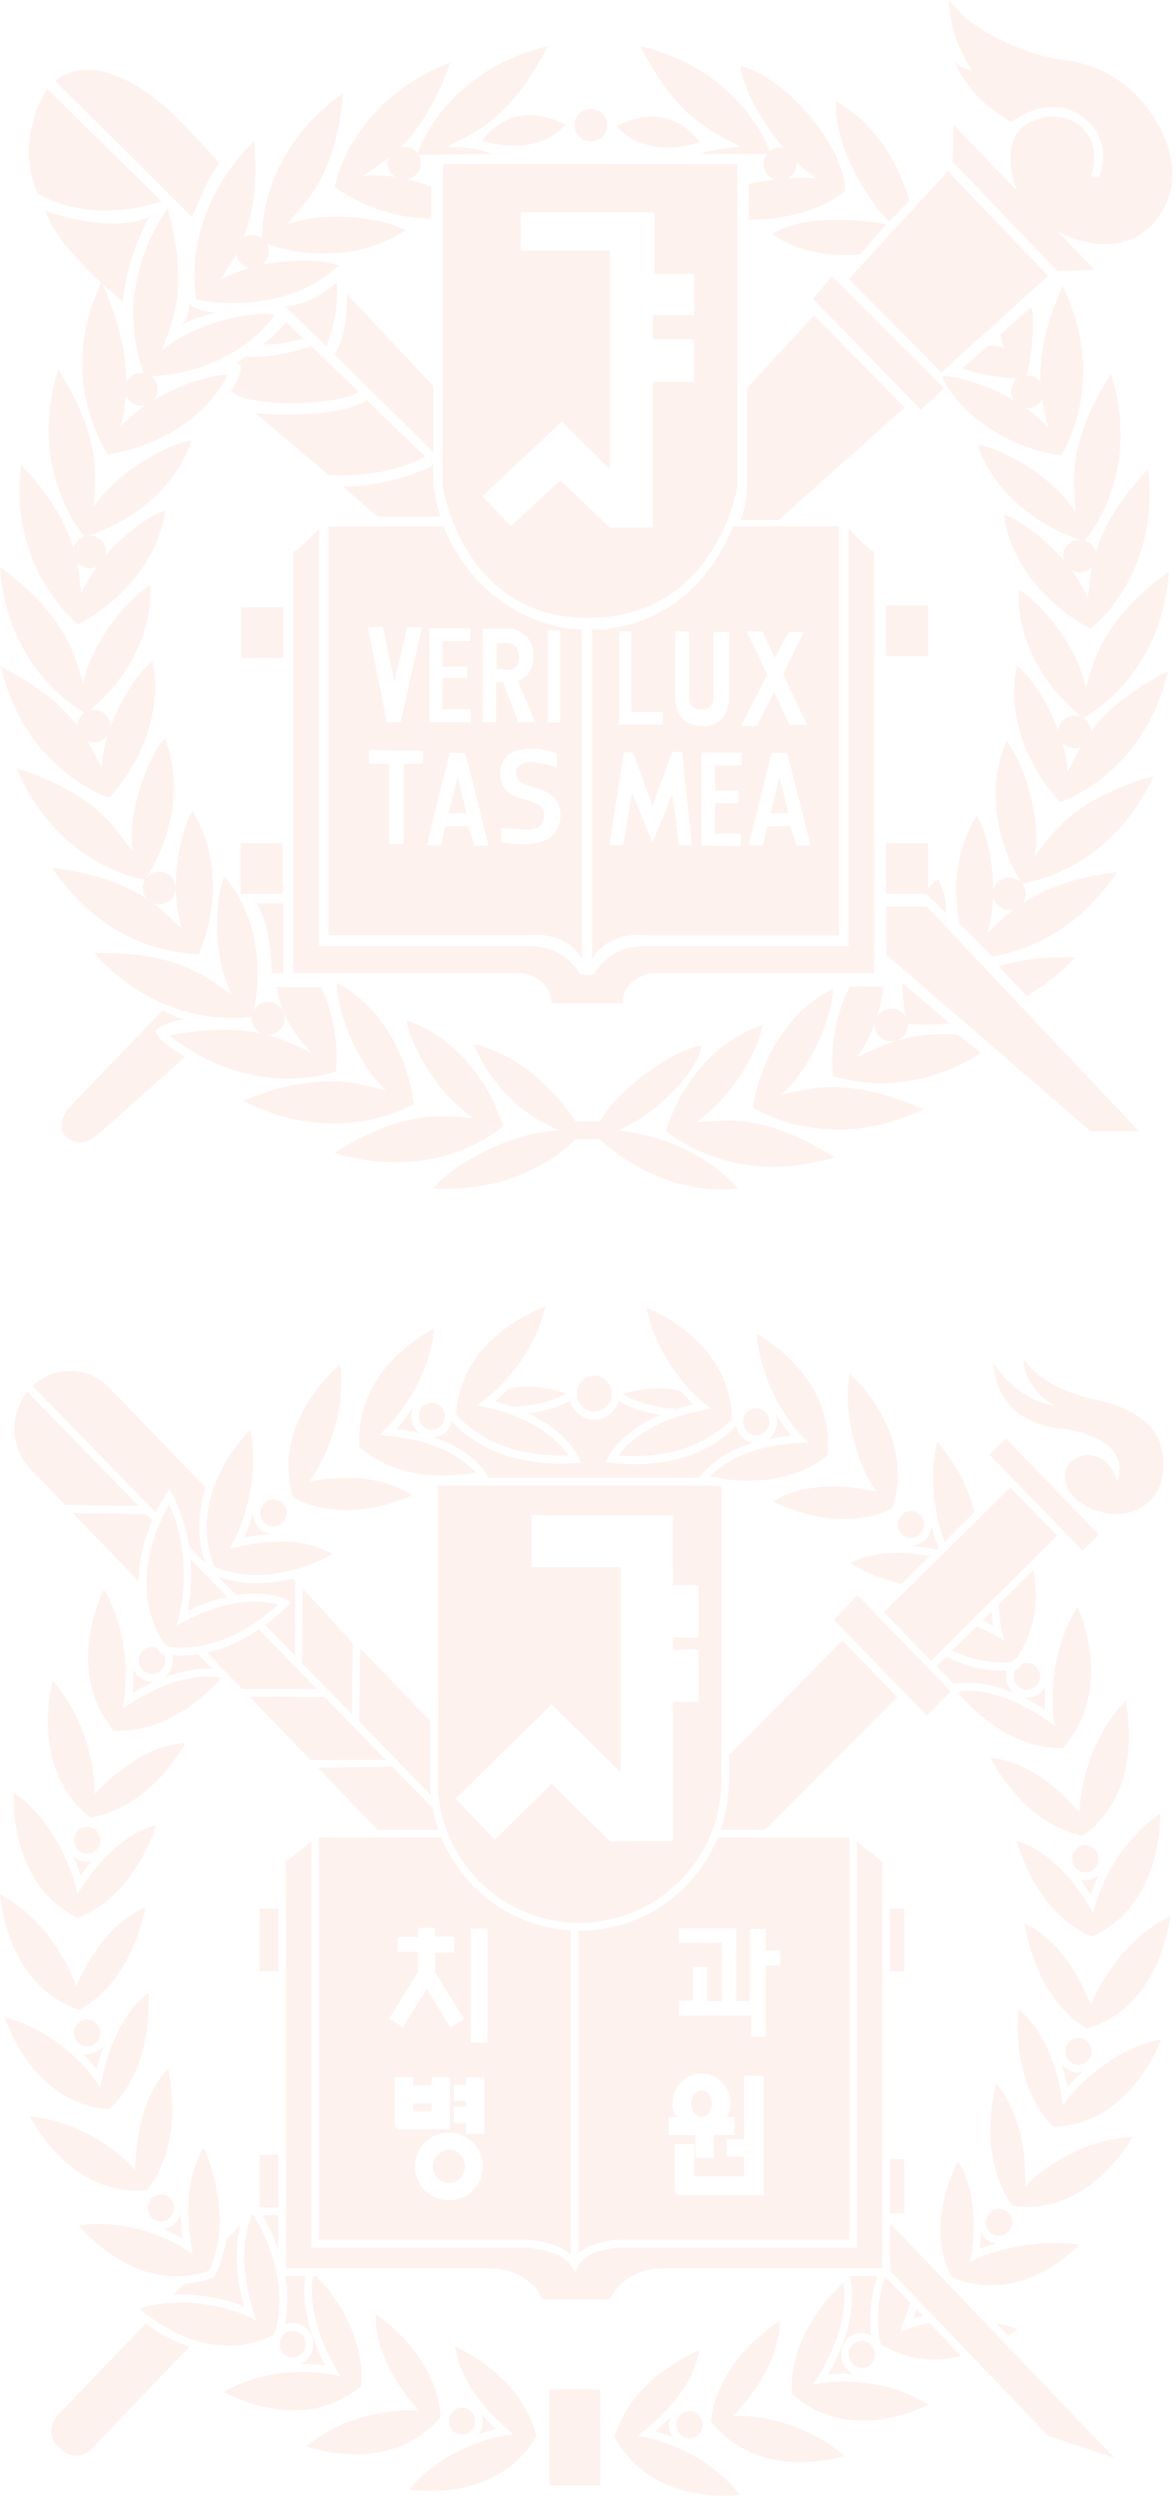 <svg width="231" height="491" viewBox="0 0 231 491" fill="none" xmlns="http://www.w3.org/2000/svg">
<g opacity="0.08">
<path fill-rule="evenodd" clip-rule="evenodd" d="M122.267 197.055C122.267 192.086 127.927 191.132 127.927 191.132H171.679C171.679 191.132 171.679 111.835 171.679 108.372C169.83 107.453 166.696 103.7 166.696 103.7V185.84C166.696 185.84 133.209 185.84 126.325 185.84C119.458 185.84 116.616 191.43 116.616 191.43H114.004C114.004 191.43 111.179 185.84 104.295 185.84C97.394 185.84 62.665 185.84 62.665 185.84V103.7C62.665 103.7 59.523 107.453 57.631 108.372C57.631 111.835 57.631 191.132 57.631 191.132H102.719C102.719 191.132 108.345 192.086 108.345 197.055H122.267Z" fill="#EB5C20"/>
<path fill-rule="evenodd" clip-rule="evenodd" d="M87.046 32.199L86.918 95.235C86.918 95.235 90.54 121.359 115.593 121.359C140.62 121.359 144.824 95.669 144.824 95.669V32.267L87.046 32.199ZM94.744 97.439L110.378 82.795L119.797 92.147V49.2H102.279V41.695H128.565V53.838H136.373V61.93H128.248V66.636H136.373V74.992H128.248V103.617H119.797L110.062 94.342L100.369 103.319L94.744 97.439Z" fill="#EB5C20"/>
<path fill-rule="evenodd" clip-rule="evenodd" d="M145.449 102.122H152.975L177.703 80.006L159.877 61.941L146.725 76.262V94.361C146.725 94.353 147.042 98.114 145.449 102.122Z" fill="#EB5C20"/>
<path fill-rule="evenodd" clip-rule="evenodd" d="M163.441 54.313L159.683 58.696L180.908 80.479L185.438 76.25L163.441 54.313Z" fill="#EB5C20"/>
<path fill-rule="evenodd" clip-rule="evenodd" d="M166.738 54.791L184.924 73.12L205.868 54.161L186.183 33.637L166.738 54.791Z" fill="#EB5C20"/>
<path fill-rule="evenodd" clip-rule="evenodd" d="M187.125 31.756L207.734 53.285L214.952 52.919L207.734 45.448C207.734 45.448 220.303 52.621 227.495 42.648C234.688 32.675 225.92 21.784 224.37 19.946C222.812 18.065 217.563 12.806 209.327 11.853C202.742 11.07 190.866 6.552 186.474 0C186.183 6.875 190.858 13.717 190.858 13.717C190.858 13.717 188.674 13.717 187.416 11.845C190.524 19.937 198.684 23.945 198.684 23.945C198.684 23.945 205.422 18.533 211.801 22.396C217.572 25.936 217.144 31.416 215.911 34.871C214.635 34.692 214.318 34.505 214.318 34.505C214.318 34.505 216.664 28.549 212.152 24.719C208.265 21.52 202.588 23.06 200.259 25.528C197.913 27.995 198.076 33.807 199.78 37.373C196.654 34.428 187.279 24.422 187.279 24.422L187.125 31.756Z" fill="#EB5C20"/>
<path fill-rule="evenodd" clip-rule="evenodd" d="M168.92 49.974L174.101 44.051C174.101 44.051 159.391 41.107 151.728 45.932C158.449 51.191 168.92 49.974 168.92 49.974Z" fill="#EB5C20"/>
<path fill-rule="evenodd" clip-rule="evenodd" d="M174.747 43.423L178.643 39.381C178.643 39.381 175.021 25.545 164.216 19.946C163.617 29.111 172.05 41.696 174.747 43.423Z" fill="#EB5C20"/>
<path fill-rule="evenodd" clip-rule="evenodd" d="M147.016 43.125C147.016 43.125 158.284 43.712 165.964 37.501C165.819 28.481 154.534 15.419 145.449 12.917C146.391 20.533 155.287 32.199 160.51 35.033C154.722 34.446 147.025 36.13 147.025 36.13V43.125H147.016Z" fill="#EB5C20"/>
<path fill-rule="evenodd" clip-rule="evenodd" d="M10.823 15.898L37.751 42.651C37.751 42.651 41.193 33.929 43.077 32.057C39.618 28.006 33.984 22.407 33.984 22.407C33.984 22.407 20.19 8.435 10.823 15.898Z" fill="#EB5C20"/>
<path fill-rule="evenodd" clip-rule="evenodd" d="M9.258 17.446L31.7 39.527C31.7 39.527 18.951 44.531 7.375 37.987C2.674 27.121 9.258 17.446 9.258 17.446Z" fill="#EB5C20"/>
<path fill-rule="evenodd" clip-rule="evenodd" d="M8.926 41.396C8.926 41.396 21.153 46.102 29.295 42.647C24.612 51.037 24.149 59.24 24.149 59.24C24.149 59.24 11.443 49.199 8.926 41.396Z" fill="#EB5C20"/>
<path fill-rule="evenodd" clip-rule="evenodd" d="M37.285 59.616C37.285 59.616 37.191 62.517 35.547 63.879C38.056 62.296 42.525 61.377 42.525 61.377C42.525 61.377 38.15 61.156 37.285 59.616Z" fill="#EB5C20"/>
<path fill-rule="evenodd" clip-rule="evenodd" d="M56.22 63.226C56.22 63.226 53.189 66.792 51.502 67.643C54.644 67.974 59.55 66.502 59.55 66.502L56.22 63.226Z" fill="#EB5C20"/>
<path fill-rule="evenodd" clip-rule="evenodd" d="M64.071 67.97C64.071 67.97 66.648 62.448 66.143 55.419C61.965 59.325 57.059 60.278 56.023 60.167C57.264 61.41 64.071 67.97 64.071 67.97Z" fill="#EB5C20"/>
<path fill-rule="evenodd" clip-rule="evenodd" d="M46.213 71.394L47.249 71.573C47.249 71.573 47.755 73.343 45.383 76.797C48.619 80.295 66.857 79.555 70.521 76.985C67.396 74.075 61.146 67.973 61.146 67.973C61.146 67.973 54.536 70.475 48.157 70.033C47.249 70.986 46.213 71.394 46.213 71.394Z" fill="#EB5C20"/>
<path fill-rule="evenodd" clip-rule="evenodd" d="M85.12 88.794V75.843L68.115 57.701C68.115 57.701 68.449 65.683 65.692 69.622C68.321 72.201 85.12 88.794 85.12 88.794Z" fill="#EB5C20"/>
<path fill-rule="evenodd" clip-rule="evenodd" d="M50.278 81.21L64.449 93.243C64.449 93.243 74.586 94.383 83.542 89.711C79.398 85.78 72.001 78.522 72.001 78.522C72.001 78.522 68.524 82.283 50.278 81.21Z" fill="#EB5C20"/>
<path fill-rule="evenodd" clip-rule="evenodd" d="M67.301 95.532L74.176 101.463H86.574C86.574 101.463 84.811 97.591 85.11 91.303C80.452 94.094 71.145 95.753 67.301 95.532Z" fill="#EB5C20"/>
<path fill-rule="evenodd" clip-rule="evenodd" d="M13.32 217.809C13.32 217.809 10.837 221.119 12.857 223.11C14.895 225.169 17.241 224.395 18.817 223.11C20.392 221.893 36.378 207.546 36.378 207.546C36.378 207.546 31.121 204.781 30.547 202.432C31.66 201.19 35.248 200.075 36.523 200.228C34.451 199.931 31.968 198.382 31.968 198.382L13.32 217.809Z" fill="#EB5C20"/>
<path fill-rule="evenodd" clip-rule="evenodd" d="M93.022 205.074C93.022 205.074 97.534 217.217 109.915 221.999C97.534 222.629 86.583 231.053 85.196 233.41C98.374 234.184 108.211 228.739 113.058 223.735C116.183 223.735 117.758 223.735 117.758 223.735C117.758 223.735 129.334 235.257 144.978 233.41C136.373 224.024 125.105 222.476 121.517 221.999C128.564 218.91 136.681 211.295 137.777 205.406C132.622 205.704 120.421 214.715 117.887 220.314C115.712 220.17 113.066 220.314 113.066 220.314C113.066 220.314 105.377 207.729 93.022 205.074Z" fill="#EB5C20"/>
<path fill-rule="evenodd" clip-rule="evenodd" d="M223.726 222.192H214.214L174.108 187.492V178.029H182.011L223.726 222.192Z" fill="#EB5C20"/>
<path fill-rule="evenodd" clip-rule="evenodd" d="M181.854 175.459L185.759 179.322C185.759 179.322 186.127 176.012 184.286 172.736C182.685 173.655 181.854 175.459 181.854 175.459Z" fill="#EB5C20"/>
<path fill-rule="evenodd" clip-rule="evenodd" d="M21.227 89.236C21.227 89.236 10.704 74.591 19.951 55.454C26.835 70.839 24.651 78.974 23.744 83.756C30.183 76.651 41.605 73.349 44.755 73.638C39.567 83.603 28.924 88.096 21.227 89.236Z" fill="#EB5C20"/>
<path fill-rule="evenodd" clip-rule="evenodd" d="M28.529 73.892C28.529 73.892 21.054 58.55 32.895 40.885C37.553 57.078 33.375 64.217 31.765 68.855C39.12 62.677 50.927 61.051 53.993 61.792C47.468 70.871 36.269 73.892 28.529 73.892Z" fill="#EB5C20"/>
<path fill-rule="evenodd" clip-rule="evenodd" d="M38.587 58.874C38.587 58.874 34.862 42.723 49.923 27.67C51.344 44.45 45.873 50.628 43.416 54.9C51.832 50.228 63.691 50.849 66.542 52.143C58.4 59.869 46.207 60.346 38.587 58.874Z" fill="#EB5C20"/>
<path fill-rule="evenodd" clip-rule="evenodd" d="M51.489 47.583C51.489 47.583 50.041 30.624 67.397 18.294C65.959 35.108 59.477 40.299 56.335 44.051C65.436 40.852 77.021 43.498 79.607 45.26C70.24 51.446 58.715 50.34 51.489 47.583Z" fill="#EB5C20"/>
<path fill-rule="evenodd" clip-rule="evenodd" d="M84.692 42.908C77.2 42.942 70.316 39.998 65.744 36.765C65.744 36.765 68.501 19.984 88.434 12.292C82.843 28.23 75.317 31.651 71.301 34.518C75.882 34.11 80.711 35.148 84.692 36.62V42.908Z" fill="#EB5C20"/>
<path fill-rule="evenodd" clip-rule="evenodd" d="M96.739 30.284C93.52 28.965 91.337 28.999 87.732 28.854C92.099 26.54 100.002 24.106 107.622 9.053C86.884 14.091 81.927 30.36 81.927 30.36L96.739 30.284Z" fill="#EB5C20"/>
<path fill-rule="evenodd" clip-rule="evenodd" d="M137.432 30.25C139.761 29.484 143.22 28.965 145.644 28.854C141.294 26.54 133.4 24.106 125.779 9.053C146.5 14.09 151.346 30.215 151.346 30.215L137.432 30.25Z" fill="#EB5C20"/>
<path fill-rule="evenodd" clip-rule="evenodd" d="M16.686 105.43C16.686 105.43 5.144 92.845 11.429 72.568C20.522 86.769 18.604 94.794 18.364 99.653C23.63 91.671 34.436 86.736 37.621 86.557C33.999 97.185 24.118 103.218 16.686 105.43Z" fill="#EB5C20"/>
<path fill-rule="evenodd" clip-rule="evenodd" d="M15.41 122.607C15.41 122.607 1.702 112.337 4.125 91.259C15.71 103.547 15.282 111.792 15.967 116.642C19.683 107.776 29.401 100.934 32.449 100.237C30.839 111.316 22.277 119.042 15.41 122.607Z" fill="#EB5C20"/>
<path fill-rule="evenodd" clip-rule="evenodd" d="M16.876 140.129C16.876 140.129 1.516 132.547 0 111.385C13.674 121.358 14.727 129.526 16.337 134.164C18.357 124.778 26.663 116.286 29.523 115.035C30.011 126.225 22.998 135.381 16.876 140.129Z" fill="#EB5C20"/>
<path fill-rule="evenodd" clip-rule="evenodd" d="M21.435 156.688C21.435 156.688 5.055 151.608 0.175 130.922C15.287 138.615 17.65 146.494 19.953 150.868C20.45 141.27 27.266 131.62 29.928 129.893C32.163 140.861 26.701 151.021 21.435 156.688Z" fill="#EB5C20"/>
<path fill-rule="evenodd" clip-rule="evenodd" d="M28.494 172.771C28.494 172.771 11.515 170.49 3.261 150.919C19.452 156.033 23.057 163.394 26.053 167.325C24.966 157.794 30.086 147.124 32.398 145.031C36.448 155.471 32.766 166.397 28.494 172.771Z" fill="#EB5C20"/>
<path fill-rule="evenodd" clip-rule="evenodd" d="M39.101 187.341C39.101 187.341 21.96 188.149 10.273 170.45C27.054 172.509 32.029 179.095 35.711 182.371C32.859 173.207 35.933 161.805 37.809 159.303C43.708 168.833 42.124 180.202 39.101 187.341Z" fill="#EB5C20"/>
<path fill-rule="evenodd" clip-rule="evenodd" d="M49.538 199.639C49.538 199.639 32.747 203.026 18.525 187.198C35.47 186.756 41.309 192.568 45.436 195.257C41.275 186.611 42.585 174.869 44.101 172.146C51.344 180.68 51.481 192.168 49.538 199.639Z" fill="#EB5C20"/>
<path fill-rule="evenodd" clip-rule="evenodd" d="M63.087 193.858C65.742 199.601 66.418 205.634 66.007 210.417C66.007 210.417 50.039 216.56 33.291 203.379C49.927 200.069 56.717 204.817 61.238 206.8C56.614 202.06 55.056 198.155 54.303 193.849H63.087V193.858Z" fill="#EB5C20"/>
<path fill-rule="evenodd" clip-rule="evenodd" d="M81.256 216.824C81.256 216.824 66.717 225.878 47.752 216.194C63.438 209.795 71.024 213.105 75.827 214.169C68.841 207.583 65.861 196.172 66.263 193.049C76.118 198.418 80.348 209.157 81.256 216.824Z" fill="#EB5C20"/>
<path fill-rule="evenodd" clip-rule="evenodd" d="M98.793 221.232C98.793 221.232 86.104 232.677 65.7 226.423C80.016 217.369 88.082 219.36 93.031 219.582C84.965 214.28 80.059 203.499 79.896 200.41C90.539 204.052 96.584 213.88 98.793 221.232Z" fill="#EB5C20"/>
<path fill-rule="evenodd" clip-rule="evenodd" d="M208.409 89.459C208.409 89.459 217.956 75.257 208.734 56.154C201.816 71.538 204.95 79.154 205.866 83.97C199.47 76.831 188.048 73.589 184.923 73.887C190.069 83.868 200.746 88.353 208.409 89.459Z" fill="#EB5C20"/>
<path fill-rule="evenodd" clip-rule="evenodd" d="M212.957 106.27C212.957 106.27 224.524 93.685 218.231 73.407C209.095 87.643 211.073 95.633 211.262 100.526C206.004 92.502 195.225 87.566 192.057 87.422C195.661 98.033 205.542 104.023 212.957 106.27Z" fill="#EB5C20"/>
<path fill-rule="evenodd" clip-rule="evenodd" d="M214.21 123.461C214.21 123.461 227.901 113.199 225.529 92.147C213.928 104.4 214.356 112.637 213.688 117.496C209.955 108.629 200.254 101.822 197.188 101.081C198.764 112.203 207.369 119.929 214.21 123.461Z" fill="#EB5C20"/>
<path fill-rule="evenodd" clip-rule="evenodd" d="M212.743 141.016C212.743 141.016 228.103 133.434 229.593 112.237C215.919 122.21 214.892 130.379 213.299 135.017C211.287 125.665 203.016 117.173 200.122 115.913C199.651 127.111 206.629 136.267 212.743 141.016Z" fill="#EB5C20"/>
<path fill-rule="evenodd" clip-rule="evenodd" d="M208.223 157.538C208.223 157.538 224.559 152.458 229.423 131.78C214.362 139.507 211.999 147.344 209.678 151.726C209.182 142.119 202.358 132.486 199.746 130.785C197.477 141.71 202.914 151.871 208.223 157.538Z" fill="#EB5C20"/>
<path fill-rule="evenodd" clip-rule="evenodd" d="M200.677 173.504C200.677 173.504 217.707 171.734 226.595 152.418C210.258 157.056 206.396 164.306 203.263 168.092C204.667 158.638 199.872 147.815 197.654 145.568C193.271 155.915 196.584 166.96 200.677 173.504Z" fill="#EB5C20"/>
<path fill-rule="evenodd" clip-rule="evenodd" d="M194.884 187.858C200.749 186.939 211.289 183.484 219.389 171.299C202.556 173.401 197.598 179.953 193.933 183.263C196.802 174.099 193.737 162.654 191.844 160.195C187.606 167.036 187.221 174.873 188.462 181.391L194.884 187.858Z" fill="#EB5C20"/>
<path fill-rule="evenodd" clip-rule="evenodd" d="M177.212 193.01C177.323 195.843 177.546 198.643 178.137 201C178.137 201 181.69 201.553 186.536 201L177.212 193.01Z" fill="#EB5C20"/>
<path fill-rule="evenodd" clip-rule="evenodd" d="M201.688 195.619C204.89 193.747 208.126 191.39 211.149 188.037C204.376 187.893 200.009 188.556 196.165 189.773L201.688 195.619Z" fill="#EB5C20"/>
<path fill-rule="evenodd" clip-rule="evenodd" d="M192.688 206.81C177.388 216.57 163.603 211.303 163.603 211.303C163.183 206.3 163.919 199.748 166.899 193.749L173.595 193.783C172.944 198.275 171.351 203.5 168.397 207.619C172.156 206.036 177.448 202.505 188.116 203.168L192.688 206.81Z" fill="#EB5C20"/>
<path fill-rule="evenodd" clip-rule="evenodd" d="M147.906 217.514C147.906 217.514 162.111 227.01 181.41 217.888C165.921 210.97 158.258 214.093 153.377 215.021C160.587 208.647 163.883 197.313 163.575 194.19C153.574 199.304 149.036 209.907 147.906 217.514Z" fill="#EB5C20"/>
<path fill-rule="evenodd" clip-rule="evenodd" d="M130.85 222.115C130.85 222.115 143.556 233.56 163.925 227.272C149.609 218.261 141.595 220.209 136.621 220.43C144.686 215.163 149.584 204.416 149.738 201.293C139.069 204.935 133.05 214.721 130.85 222.115Z" fill="#EB5C20"/>
<path fill-rule="evenodd" clip-rule="evenodd" d="M182.318 128.864V118.934H174.064V128.864H182.318Z" fill="#EB5C20"/>
<path fill-rule="evenodd" clip-rule="evenodd" d="M55.664 129.205V119.266H47.376V129.205H55.664Z" fill="#EB5C20"/>
<path fill-rule="evenodd" clip-rule="evenodd" d="M55.534 175.562V165.597H47.28V175.562H55.534Z" fill="#EB5C20"/>
<path fill-rule="evenodd" clip-rule="evenodd" d="M182.318 175.562V165.597H174.064V175.562H182.318Z" fill="#EB5C20"/>
<path fill-rule="evenodd" clip-rule="evenodd" d="M52.666 196.769C50.885 196.769 49.43 198.241 49.43 200.003C49.43 201.807 50.885 203.245 52.666 203.245C54.456 203.245 55.92 201.807 55.92 200.003C55.92 198.241 54.456 196.769 52.666 196.769Z" fill="#EB5C20"/>
<path fill-rule="evenodd" clip-rule="evenodd" d="M31.283 171.188C29.528 171.188 28.064 172.626 28.064 174.396C28.064 176.158 29.528 177.596 31.283 177.596C33.098 177.596 34.519 176.158 34.519 174.396C34.519 172.626 33.098 171.188 31.283 171.188Z" fill="#EB5C20"/>
<path fill-rule="evenodd" clip-rule="evenodd" d="M18.414 139.391C16.633 139.391 15.194 140.864 15.194 142.634C15.194 144.403 16.633 145.799 18.414 145.799C20.186 145.799 21.667 144.403 21.667 142.634C21.659 140.864 20.186 139.391 18.414 139.391Z" fill="#EB5C20"/>
<path fill-rule="evenodd" clip-rule="evenodd" d="M17.619 105.169C15.821 105.169 14.399 106.641 14.399 108.445C14.399 110.172 15.821 111.61 17.619 111.61C19.374 111.61 20.855 110.172 20.855 108.445C20.855 106.641 19.374 105.169 17.619 105.169Z" fill="#EB5C20"/>
<path fill-rule="evenodd" clip-rule="evenodd" d="M27.725 73.232C25.944 73.232 24.488 74.704 24.488 76.474C24.488 78.244 25.952 79.716 27.725 79.716C29.514 79.716 30.961 78.244 30.961 76.474C30.961 74.704 29.514 73.232 27.725 73.232Z" fill="#EB5C20"/>
<path fill-rule="evenodd" clip-rule="evenodd" d="M49.581 46.178C47.775 46.178 46.345 47.65 46.345 49.378C46.345 51.148 47.766 52.62 49.581 52.62C51.354 52.62 52.783 51.148 52.783 49.378C52.783 47.65 51.354 46.178 49.581 46.178Z" fill="#EB5C20"/>
<path fill-rule="evenodd" clip-rule="evenodd" d="M79.401 28.855C77.646 28.855 76.165 30.25 76.165 32.054C76.165 33.816 77.646 35.254 79.401 35.254C81.217 35.254 82.638 33.824 82.638 32.054C82.638 30.25 81.217 28.855 79.401 28.855Z" fill="#EB5C20"/>
<path fill-rule="evenodd" clip-rule="evenodd" d="M116.086 21.376C114.271 21.376 112.85 22.814 112.85 24.584C112.85 26.345 114.279 27.783 116.086 27.783C117.876 27.783 119.305 26.345 119.305 24.584C119.305 22.814 117.876 21.376 116.086 21.376Z" fill="#EB5C20"/>
<path fill-rule="evenodd" clip-rule="evenodd" d="M153.207 28.99C151.426 28.99 150.005 30.462 150.005 32.156C150.005 33.96 151.426 35.432 153.207 35.432C155.005 35.432 156.444 33.96 156.444 32.156C156.452 30.462 155.005 28.99 153.207 28.99Z" fill="#EB5C20"/>
<path fill-rule="evenodd" clip-rule="evenodd" d="M201.832 73.744C200.034 73.744 198.596 75.182 198.596 76.952C198.596 78.722 200.034 80.151 201.832 80.151C203.63 80.151 205.077 78.713 205.077 76.952C205.077 75.182 203.63 73.744 201.832 73.744Z" fill="#EB5C20"/>
<path fill-rule="evenodd" clip-rule="evenodd" d="M212.104 106.017C210.323 106.017 208.824 107.446 208.824 109.216C208.824 110.986 210.323 112.416 212.104 112.416C213.893 112.416 215.357 110.978 215.357 109.216C215.357 107.455 213.893 106.017 212.104 106.017Z" fill="#EB5C20"/>
<path fill-rule="evenodd" clip-rule="evenodd" d="M211.143 140.537C209.328 140.537 207.906 141.932 207.906 143.736C207.906 145.506 209.328 146.97 211.143 146.97C212.898 146.97 214.319 145.498 214.319 143.736C214.319 141.932 212.898 140.537 211.143 140.537Z" fill="#EB5C20"/>
<path fill-rule="evenodd" clip-rule="evenodd" d="M198.248 172.329C196.484 172.329 195.003 173.725 195.003 175.529C195.003 177.256 196.484 178.728 198.248 178.728C200.038 178.728 201.459 177.256 201.459 175.529C201.459 173.725 200.038 172.329 198.248 172.329Z" fill="#EB5C20"/>
<path fill-rule="evenodd" clip-rule="evenodd" d="M175.08 198.093C173.299 198.093 171.817 199.566 171.817 201.327C171.817 203.097 173.299 204.526 175.08 204.526C176.852 204.526 178.333 203.097 178.333 201.327C178.342 199.557 176.852 198.093 175.08 198.093Z" fill="#EB5C20"/>
<path fill-rule="evenodd" clip-rule="evenodd" d="M94.743 27.672C94.743 27.672 99.957 18.95 111.02 24.43C111.02 24.43 106.482 31.058 94.743 27.672Z" fill="#EB5C20"/>
<path fill-rule="evenodd" clip-rule="evenodd" d="M137.43 27.969C137.43 27.969 132.198 19.247 121.11 24.727C121.11 24.727 125.708 31.39 137.43 27.969Z" fill="#EB5C20"/>
<path fill-rule="evenodd" clip-rule="evenodd" d="M201.483 74.524C201.483 74.524 192.382 74.039 189.103 72.277L194.137 67.861C194.137 67.861 196.62 67.861 197.262 68.38C197.262 68.38 196.286 66.066 196.62 65.623L202.648 60.254C202.648 60.237 203.778 65.427 201.483 74.524Z" fill="#EB5C20"/>
<path fill-rule="evenodd" clip-rule="evenodd" d="M50.409 177.444H55.615V191.135H53.389C53.389 191.135 53.389 181.826 50.409 177.444Z" fill="#EB5C20"/>
<path fill-rule="evenodd" clip-rule="evenodd" d="M151.343 159.744H154.862L153.115 152.562L151.343 159.744Z" fill="#EB5C20"/>
<path fill-rule="evenodd" clip-rule="evenodd" d="M144.01 103.372C135.234 124.79 116.337 123.65 116.337 123.65C116.337 123.65 116.337 182.312 116.337 188.235C119.924 182.534 126.988 183.708 126.988 183.708H164.807V103.381C164.799 103.372 153.052 103.372 144.01 103.372ZM146.647 124.015H149.755L152.178 129.24L154.918 124.126H157.881L153.831 132.44L158.531 142.378H155.124L152.033 135.928L148.685 142.557H145.56L150.723 132.474L146.647 124.015ZM135.362 124.015V137.332C135.362 137.332 135.465 139.392 137.768 139.392C140.131 139.392 140.131 137.443 140.131 137.443V124.118H143.222V137.332C143.222 137.332 143.282 142.634 137.956 142.634C132.614 142.634 132.614 137.332 132.614 137.332L132.571 124.015H135.362ZM121.603 124.015H124.026V139.834H130.199V142.302H121.594V124.015H121.603ZM133.401 166.077L132.049 156.061L128.161 165.49L124.163 155.729L122.425 165.992H119.693L122.545 147.739H124.334L128.161 158.223L132.049 147.654H133.975L135.919 166.06H133.401V166.077ZM145.705 150.326H140.491V155.295H145.003V157.721H140.457V163.754H145.56V166.179L137.768 166.077V147.824H145.705V150.326ZM156.417 166.077L155.252 162.214L150.723 162.324L149.849 166H147.024L151.579 147.867H154.61L159.251 166.085H156.417V166.077Z" fill="#EB5C20"/>
<path fill-rule="evenodd" clip-rule="evenodd" d="M88.072 159.744H91.651L89.913 152.562L88.072 159.744Z" fill="#EB5C20"/>
<path fill-rule="evenodd" clip-rule="evenodd" d="M87.064 103.372C77.997 103.372 64.528 103.372 64.528 103.372V183.699H103.675C103.675 183.699 110.747 182.525 114.309 188.226C114.309 182.304 114.309 123.641 114.309 123.641C114.309 123.641 95.849 123.939 87.064 103.372ZM107.579 123.794H110.062V141.902H107.579V123.794ZM84.341 123.386H92.39V125.922H86.876V130.891H91.782V133.137H86.876V139.281H92.475V141.859H84.333V123.386H84.341ZM75.24 123.096L77.466 133.988L79.983 123.207H82.886L78.699 141.868H76.002L72.251 123.207L75.24 123.096ZM83.1 149.994H79.307V165.745H76.456V149.994H72.483V147.339L83.1 147.45V149.994ZM93.169 166.077L91.979 162.214L87.466 162.324L86.576 166H83.802L88.331 147.867H91.405L95.977 166.085H93.169V166.077ZM97.476 141.825H94.761V123.462H100.601C100.601 123.462 104.839 124.381 104.839 128.721C104.839 132.95 101.714 133.725 101.714 133.725L105.13 141.817H101.765L98.803 133.946H97.476V141.825ZM107.211 165.013C103.974 166.562 98.443 165.413 98.443 165.413V162.622C98.443 162.622 101.14 162.877 103.675 162.945C106.175 163.022 106.894 161.294 106.894 160.231C106.894 159.235 107.1 157.942 102.416 156.844C96.585 155.406 97.715 149.118 100.507 147.79C104.617 145.952 109.403 148.012 109.403 148.012C109.403 148.012 109.403 149.671 109.403 150.922C108.161 150.071 106.055 150.071 105.336 149.781C104.599 149.458 101.354 149.671 101.354 151.73C101.354 153.789 103.264 154.198 106.38 155.151C112.014 157.244 110.422 163.464 107.211 165.013Z" fill="#EB5C20"/>
<path fill-rule="evenodd" clip-rule="evenodd" d="M101.968 129.052C101.968 126.363 99.784 126.295 99.784 126.295H97.584V131.443L100.17 131.52C100.178 131.52 101.968 131.664 101.968 129.052Z" fill="#EB5C20"/>
<path d="M186.732 332.177C186.648 332.079 168.43 313.299 168.43 313.299L163.791 318.12L182.079 336.985L186.732 332.177Z" fill="#EB5C20"/>
<path d="M207.654 301.587L201.806 295.585L198.461 292.155L173.636 316.642L182.885 326.187L207.654 301.587Z" fill="#EB5C20"/>
<path d="M180.673 301.378C181.179 300.9 181.46 300.225 181.503 299.522C181.559 298.06 180.448 296.823 179.028 296.767C178.34 296.753 177.679 296.992 177.187 297.484C176.681 297.962 176.386 298.623 176.358 299.311C176.329 300.028 176.583 300.717 177.046 301.237C177.51 301.757 178.157 302.052 178.846 302.081C179.52 302.095 180.167 301.856 180.673 301.378Z" fill="#EB5C20"/>
<path d="M182.644 305.638C174.055 303.952 168.994 305.934 167.026 307.03C170.723 309.209 174.111 310.446 177.105 311.107L182.644 305.638Z" fill="#EB5C20"/>
<path d="M158.746 283.313L157.031 283.398C146.221 283.974 141.188 288.121 139.487 289.963C139.909 290.061 143.184 290.595 143.184 290.595C155.063 291.973 161.402 286.8 162.541 285.773C163.876 271.983 152.378 264.111 148.653 261.918C149.51 273.839 157.438 282.006 157.537 282.09L158.746 283.313Z" fill="#EB5C20"/>
<path d="M143.185 349.676C143.185 353.021 142.623 356.297 141.568 359.375H150.298L176.247 333.327L165.437 322.194L143.396 344.573L143.199 344.362V349.676H143.185Z" fill="#EB5C20"/>
<path d="M155.432 281.994C154.616 281.038 153.464 279.52 152.255 277.524C152.508 278.1 152.634 278.733 152.62 279.408C152.578 280.518 152.114 281.558 151.313 282.332C151.186 282.444 151.046 282.542 150.905 282.655C152.283 282.36 153.787 282.149 155.432 281.994Z" fill="#EB5C20"/>
<path d="M215.778 296.783C222.498 299.032 226.335 294.323 226.518 294.07C229.526 290.289 228.247 284.891 228.219 284.792C226.757 276.85 215.624 274.994 215.455 274.966C206.487 273.012 202.635 269.372 200.99 266.701C201.314 273.125 206.88 275.922 207.147 276.021C201.356 275.29 196.998 270.693 195.143 267.699C195.396 271.115 196.478 273.912 198.404 276.049C202.382 280.477 208.68 280.603 208.736 280.603H208.792H208.834C220.895 282.473 219.939 288.602 219.897 288.897L219.518 290.977L218.745 289.108C217.311 286.592 215.807 286.015 214.092 285.79C211.983 285.537 210.282 287.098 210.029 287.351C207.864 290.724 210.676 293.859 211.069 294.267C212.77 295.504 213.965 296.417 215.778 296.783Z" fill="#EB5C20"/>
<path d="M193.019 318.262C193.693 318.586 194.368 318.909 195.071 319.289C194.972 318.572 194.846 317.63 194.776 316.533L193.019 318.262Z" fill="#EB5C20"/>
<path d="M166.875 269.721C165.118 281.529 171.092 291.313 171.148 291.426L172.076 292.916L170.403 292.62C159.748 290.667 153.942 293.548 151.876 294.94C165.104 301.252 173.791 297.02 175.253 296.205C179.512 283.048 170.038 272.701 166.875 269.721Z" fill="#EB5C20"/>
<path d="M209.256 301.056L209.804 301.605L209.79 301.619L212.658 304.585L215.863 301.408L197.56 282.529L194.355 285.72L202.846 294.478L209.256 301.056Z" fill="#EB5C20"/>
<path d="M191.379 297.004C189.903 290.384 185.897 285.267 184.098 283.229C182.144 291.494 184.168 299.057 185.532 302.796L191.379 297.004Z" fill="#EB5C20"/>
<path d="M183.944 304.358L184.338 303.978C183.93 302.91 183.41 301.448 182.96 299.691C182.904 300.773 182.44 301.771 181.667 302.516C180.978 303.177 180.106 303.542 179.179 303.613C180.641 303.739 182.229 303.978 183.944 304.358Z" fill="#EB5C20"/>
<path d="M47.927 302.007C49.895 301.614 51.68 301.403 53.325 301.304C52.397 301.22 51.539 300.812 50.865 300.11C50.134 299.336 49.712 298.338 49.684 297.256C49.079 299.294 48.405 300.925 47.927 302.007Z" fill="#EB5C20"/>
<path d="M148.459 281.894C149.147 281.923 149.808 281.684 150.3 281.192C150.806 280.7 151.087 280.039 151.115 279.35C151.172 277.874 150.061 276.651 148.641 276.595C147.236 276.539 146.027 277.691 145.985 279.153C145.957 279.856 146.195 280.545 146.673 281.051C147.137 281.571 147.77 281.88 148.459 281.894Z" fill="#EB5C20"/>
<path d="M81.184 276.318C79.905 278.243 78.696 279.733 77.853 280.661C79.469 280.872 80.973 281.153 82.337 281.491C82.21 281.378 82.07 281.28 81.943 281.153C81.184 280.352 80.762 279.298 80.762 278.173C80.762 277.498 80.917 276.88 81.184 276.318Z" fill="#EB5C20"/>
<path d="M84.483 349.68V337.985C83.879 337.366 78.34 331.617 70.763 323.759L70.567 337.971H70.412L84.638 352.562C84.54 351.606 84.483 350.65 84.483 349.68Z" fill="#EB5C20"/>
<path d="M84.823 280.813C86.242 280.813 87.381 279.618 87.381 278.156C87.381 277.453 87.114 276.778 86.636 276.286C86.144 275.78 85.497 275.513 84.823 275.513C84.134 275.513 83.487 275.78 82.995 276.286C82.517 276.778 82.25 277.453 82.25 278.156C82.25 278.873 82.517 279.534 82.995 280.04C83.487 280.546 84.134 280.813 84.823 280.813Z" fill="#EB5C20"/>
<path d="M69.292 322.804C69.292 322.804 63.107 315.818 59.452 312.022L59.353 326.698L69.095 336.636L69.292 322.804Z" fill="#EB5C20"/>
<path d="M196.196 315.099C196.322 318.332 196.814 320.455 196.828 320.497L197.236 322.212L195.732 321.354C194.368 320.567 193.089 319.934 191.852 319.4L187.03 324.18C192.611 326.794 196.997 326.64 198.684 326.443C198.993 326.091 199.344 325.824 199.738 325.599C203.688 319.78 203.941 313.496 202.985 308.337L196.196 315.099Z" fill="#EB5C20"/>
<path d="M53.742 299.803C55.162 299.803 56.315 298.608 56.315 297.146C56.315 296.429 56.048 295.754 55.556 295.262C55.064 294.756 54.417 294.489 53.742 294.489C53.054 294.489 52.407 294.756 51.929 295.262C51.437 295.754 51.17 296.429 51.17 297.146C51.17 297.835 51.437 298.523 51.929 299.029C52.407 299.535 53.054 299.803 53.742 299.803Z" fill="#EB5C20"/>
<path d="M93.465 289.248C91.807 287.336 86.943 282.993 76.175 281.995L74.46 281.84L75.739 280.645C75.824 280.575 84.047 272.717 85.34 260.839C81.531 262.877 69.765 270.313 70.594 284.16C71.789 285.34 79.113 291.75 93.465 289.248Z" fill="#EB5C20"/>
<path d="M65.338 305.216C63.188 303.923 57.284 301.336 46.713 303.81L45.054 304.204L45.911 302.686C45.968 302.588 51.45 292.495 49.145 280.785C46.122 283.92 37.14 294.744 42.046 307.648C43.55 308.393 52.434 312.16 65.338 305.216Z" fill="#EB5C20"/>
<path d="M116.743 277.27C118.5 277.27 119.934 275.907 120.159 274.15C120.145 274.15 120.131 274.15 120.131 274.15L120.103 272.941C119.962 272.294 119.653 271.69 119.175 271.226C118.529 270.551 117.671 270.172 116.743 270.172C115.815 270.172 114.958 270.551 114.311 271.226C113.833 271.704 113.538 272.294 113.398 272.941C113.398 272.941 113.37 274.192 113.355 274.22C113.454 274.979 113.777 275.71 114.325 276.258C114.958 276.905 115.815 277.27 116.743 277.27Z" fill="#EB5C20"/>
<path d="M138.334 275.639L139.697 276.693L138.01 277.002C127.397 279.013 122.941 283.778 121.451 285.858C136 286.983 142.72 279.87 143.774 278.619C143.352 264.773 130.968 258.503 126.99 256.83C129.337 268.54 138.249 275.569 138.334 275.639Z" fill="#EB5C20"/>
<path d="M95.461 289.372L95.939 290.244H137.365L137.491 290.047C137.632 289.822 140.275 285.703 147.936 283.384C147.036 283.243 146.207 282.808 145.574 282.105C145.04 281.514 144.717 280.797 144.562 280.052C142.594 282.245 135.214 288.937 120.075 287.32L119.02 287.222L119.47 286.223C119.583 285.97 121.832 281.303 129.662 277.93C125.627 277.297 122.956 276.004 121.48 275.104C121.255 275.948 120.848 276.707 120.243 277.339C119.301 278.309 118.064 278.843 116.743 278.843C115.436 278.843 114.185 278.309 113.257 277.339C112.638 276.693 112.231 275.92 112.006 275.076C110.516 275.92 107.775 277.1 103.726 277.578C111.444 281.247 113.51 286.013 113.622 286.266L114.03 287.264L112.976 287.348C97.794 288.36 90.667 281.388 88.769 279.125C88.601 279.884 88.235 280.587 87.701 281.149C87.04 281.824 86.183 282.231 85.283 282.33C92.832 284.93 95.334 289.147 95.461 289.372Z" fill="#EB5C20"/>
<path d="M111.644 285.831C110.224 283.695 105.951 278.775 95.408 276.357L93.735 275.977L95.141 274.965C95.24 274.895 104.391 268.218 107.146 256.621C103.111 258.111 90.53 263.916 89.603 277.734C90.615 279.028 97.053 286.394 111.644 285.831Z" fill="#EB5C20"/>
<path d="M97.252 275.246C98.517 275.57 99.698 275.935 100.78 276.329V276.244C106.094 276.118 109.566 274.656 111.253 273.714C104.73 271.395 100.316 272.646 99.838 272.772C98.826 273.84 97.927 274.67 97.252 275.246Z" fill="#EB5C20"/>
<path d="M132.674 276.781C133.77 276.444 134.965 276.135 136.23 275.839C135.584 275.249 134.712 274.378 133.728 273.295C133.264 273.126 128.893 271.721 122.3 273.787C123.944 274.771 127.36 276.374 132.674 276.697V276.781Z" fill="#EB5C20"/>
<path d="M73.772 454.417C73.645 456.989 74.151 463.596 81.124 472.143L82.234 473.492L80.533 473.408C80.421 473.408 69.189 472.986 60.192 480.493C64.255 481.814 77.708 485.118 86.578 474.673C86.507 472.958 85.692 463.076 73.772 454.417Z" fill="#EB5C20"/>
<path d="M92.371 477.583C92.906 477.133 93.243 476.486 93.299 475.783C93.369 475.095 93.159 474.392 92.723 473.844C91.823 472.719 90.192 472.536 89.11 473.478C88.576 473.928 88.239 474.56 88.182 475.263C88.112 475.966 88.323 476.683 88.745 477.217C89.18 477.751 89.799 478.103 90.488 478.173C91.177 478.229 91.837 478.033 92.371 477.583Z" fill="#EB5C20"/>
<path d="M21.457 414.259C22.694 413.204 29.793 406.499 29.175 391.444C27.108 392.92 22.357 397.376 20.08 408.256L19.714 409.985L18.73 408.523C18.66 408.425 12.137 399.021 0.892 396.223C2.382 400.398 8.061 413.387 21.457 414.259Z" fill="#EB5C20"/>
<path d="M117.916 469.262H107.936V488.168H117.916V469.262Z" fill="#EB5C20"/>
<path d="M18.732 401.341C19.266 400.905 19.604 400.258 19.66 399.556C19.73 398.867 19.533 398.164 19.084 397.616C18.662 397.053 18.043 396.73 17.369 396.66C16.68 396.589 16.005 396.786 15.485 397.236C14.951 397.686 14.627 398.333 14.557 399.035C14.501 399.738 14.698 400.427 15.133 400.975C16.019 402.1 17.636 402.254 18.732 401.341Z" fill="#EB5C20"/>
<path d="M97.452 477.095C96.384 476.111 95.456 475.155 94.612 474.227C94.781 474.776 94.851 475.352 94.795 475.928C94.725 476.73 94.416 477.461 93.966 478.079C95.371 477.601 96.566 477.306 97.452 477.095Z" fill="#EB5C20"/>
<path d="M89.388 460.829C89.683 463.402 91.285 469.826 99.579 476.995L100.886 478.12L99.2 478.345C99.087 478.359 87.968 479.933 80.335 488.944C84.552 489.52 98.37 490.377 105.357 478.513C105.019 476.826 102.559 467.239 89.388 460.829Z" fill="#EB5C20"/>
<path d="M125.227 478.43L126.577 477.361C135.138 470.515 136.965 464.147 137.359 461.603C123.962 467.507 121.137 476.996 120.743 478.654C127.294 490.8 141.126 490.448 145.357 490.027C138.076 480.749 127.013 478.739 126.9 478.725L125.227 478.43Z" fill="#EB5C20"/>
<path d="M18.024 365.494C17.589 365.592 17.153 365.649 16.703 365.592C15.803 365.508 15.002 365.115 14.355 364.482C15.044 366.056 15.522 367.406 15.832 368.362C16.562 367.321 17.293 366.38 18.024 365.494Z" fill="#EB5C20"/>
<path d="M16.857 364.072C17.532 364.143 18.207 363.946 18.741 363.482C19.275 363.032 19.613 362.4 19.669 361.683C19.739 360.98 19.542 360.291 19.092 359.757C18.671 359.209 18.052 358.857 17.378 358.787C16.689 358.717 16.014 358.913 15.494 359.377C14.96 359.827 14.636 360.46 14.566 361.163C14.51 361.865 14.707 362.568 15.142 363.116C15.55 363.665 16.154 364.002 16.857 364.072Z" fill="#EB5C20"/>
<path d="M36.425 342.382C33.937 342.41 27.583 343.366 19.795 351.14L18.558 352.363L18.53 350.606C18.53 350.479 18.193 338.896 10.335 330.111C9.323 334.398 7.031 348.469 17.701 356.917C19.359 356.749 28.862 355.231 36.425 342.382Z" fill="#EB5C20"/>
<path d="M200.754 326.82C200.572 327.059 200.417 327.312 200.22 327.551L200.065 327.762L199.812 327.818C199.77 327.818 199.658 327.847 199.503 327.875C199.236 328.339 199.096 328.873 199.124 329.421C199.18 330.124 199.475 330.77 199.995 331.248C201.064 332.218 202.68 332.12 203.636 331.009C204.578 329.927 204.465 328.226 203.397 327.27C202.891 326.806 202.23 326.567 201.541 326.61C201.26 326.638 201.007 326.708 200.754 326.82Z" fill="#EB5C20"/>
<path d="M28.55 374.602C26.231 375.488 20.538 378.58 15.688 388.575L14.929 390.149L14.324 388.505C14.282 388.406 10.234 377.582 0 371.987C0.422 376.373 2.797 390.444 15.561 394.746C17.079 394.001 25.556 389.334 28.55 374.602Z" fill="#EB5C20"/>
<path d="M16.235 403.365C17.444 404.545 18.358 405.6 18.977 406.387C19.398 404.686 19.876 403.126 20.368 401.734C20.171 402.029 19.946 402.31 19.665 402.549C18.808 403.252 17.768 403.576 16.685 403.477C16.545 403.435 16.404 403.407 16.235 403.365Z" fill="#EB5C20"/>
<path d="M30.687 358.464C28.255 359.026 22.211 361.332 16.138 370.567L15.182 372.029L14.788 370.314C14.76 370.202 12.132 358.914 2.699 351.998C2.559 356.398 3.107 370.68 15.238 376.682C16.841 376.148 25.823 372.648 30.687 358.464Z" fill="#EB5C20"/>
<path d="M199.12 332.499C199.078 332.471 199.035 332.443 199.007 332.415C198.192 331.67 197.7 330.643 197.644 329.533C197.616 329.041 197.686 328.563 197.813 328.085C195.423 328.226 191.093 327.987 185.864 325.372L183.952 327.27L187.326 330.742C189.097 330.376 193.244 330.039 199.12 332.499Z" fill="#EB5C20"/>
<path d="M141.696 349.676V291.957C141.345 291.901 140.993 291.845 140.628 291.775H85.974V349.676C85.974 357.014 88.771 363.916 93.846 369.173C99.145 374.641 106.244 377.65 113.821 377.65C129.199 377.636 141.696 365.097 141.696 349.676ZM97.149 361.343L89.502 353.246L108.353 334.747L121.904 348.059V307.8H104.417V297.538H132.151L132.179 311.356H137.198V321.632H132.179V324.008H137.198V334.283H132.179V361.568L119.823 361.653L108.353 350.379L97.149 361.343Z" fill="#EB5C20"/>
<path d="M128.717 477.542C129.588 477.781 130.769 478.133 132.161 478.667C131.725 478.034 131.458 477.289 131.416 476.488C131.388 475.897 131.458 475.321 131.655 474.787C130.783 475.687 129.813 476.614 128.717 477.542Z" fill="#EB5C20"/>
<path d="M188.659 332.12L188.687 332.163L188.279 332.584C197.698 343.563 207.116 343.408 208.746 343.296C217.912 333.147 213.371 319.638 211.684 315.589C205.359 325.612 206.905 337.097 206.905 337.209L207.158 338.952L205.752 337.954C197.585 332.205 191.498 331.839 188.659 332.12Z" fill="#EB5C20"/>
<path d="M139.829 413.16C139.829 411.712 138.915 410.56 137.805 410.56C136.694 410.56 135.78 411.712 135.78 413.16C135.78 414.608 136.694 415.761 137.805 415.761C138.915 415.761 139.829 414.594 139.829 413.16Z" fill="#EB5C20"/>
<path d="M201.105 333.415C202.427 334.076 203.818 334.877 205.294 335.847C205.224 334.722 205.182 333.092 205.323 331.138C205.168 331.461 204.999 331.77 204.746 332.052C203.804 333.148 202.427 333.598 201.105 333.415Z" fill="#EB5C20"/>
<path d="M134.883 370.259C129.302 376.008 121.824 379.185 113.84 379.185C113.769 379.185 113.699 379.185 113.601 379.185V442.597C116.763 439.771 122.443 439.855 122.71 439.87H166.807V360.911H140.998C139.592 364.355 137.526 367.517 134.883 370.259ZM131.327 415.776H132.957C132.437 415.143 132.114 414.286 132.114 413.161C132.114 409.9 134.658 407.243 137.793 407.243C140.928 407.243 143.472 409.886 143.472 413.161C143.472 414.286 143.163 415.143 142.643 415.776H144.259V419.318H140.211V423.844H136.556V419.318H131.313V415.776H131.327ZM150.009 431.168H133.674V431.14C133.056 431.14 132.536 430.62 132.536 429.973V429.959V421.131H136.373V427.443H146.157V423.577H142.755V420.105H146.157V407.679H149.995V427.443H150.009V431.168ZM147.281 392.975V378.847H150.374V383.093H153.27V386.045H150.374V400.046H147.549V395.885H133.407V392.919H136.12V386.298H138.946V393.059H141.771V381.56H133.351V378.721H144.653V392.989H147.281V392.975Z" fill="#EB5C20"/>
<path d="M144.043 474.536L145.195 473.229C152.491 464.963 153.222 458.356 153.18 455.798C140.964 463.979 139.783 473.847 139.671 475.548C148.133 486.316 161.713 483.533 165.817 482.38C157.074 474.508 145.842 474.508 145.744 474.508L144.043 474.536Z" fill="#EB5C20"/>
<path d="M135.31 473.577C134.621 473.619 133.988 473.942 133.524 474.462C133.074 474.996 132.85 475.685 132.892 476.388C132.934 477.105 133.243 477.738 133.749 478.216C134.255 478.679 134.916 478.918 135.605 478.876C136.294 478.834 136.926 478.525 137.376 477.977C138.318 476.88 138.219 475.193 137.151 474.237C136.659 473.759 135.998 473.535 135.31 473.577Z" fill="#EB5C20"/>
<path d="M177.619 374.868H174.808V387.168H177.619V374.868Z" fill="#EB5C20"/>
<path d="M80.936 293.719C78.912 292.243 73.219 289.136 62.507 290.682L60.821 290.921L61.805 289.459C61.875 289.375 68.186 279.816 66.851 267.938C63.576 270.805 53.722 280.772 57.531 294.056C58.965 294.927 67.484 299.496 80.936 293.719Z" fill="#EB5C20"/>
<path d="M177.619 424.067H174.808V434.722L177.619 434.68V424.067Z" fill="#EB5C20"/>
<path d="M193.54 439.617C193.188 439.293 192.907 438.914 192.696 438.492C192.64 439.504 192.556 440.587 192.415 441.711C193.174 441.402 194.271 441.008 195.648 440.615C194.875 440.502 194.144 440.151 193.54 439.617Z" fill="#EB5C20"/>
<path d="M11.353 474.352C9.75 476.01 9.609 478.738 11.226 480.382L12.069 481.071C13.7 482.73 16.315 482.702 17.917 481.043L37.19 460.913C33.647 459.69 30.681 457.863 28.615 456.345C25.719 459.353 11.353 474.352 11.353 474.352Z" fill="#EB5C20"/>
<path d="M169.115 459.763C168.426 459.819 167.808 460.128 167.358 460.663C166.416 461.759 166.515 463.446 167.583 464.416C168.651 465.372 170.282 465.273 171.21 464.191C172.152 463.095 172.053 461.408 170.985 460.452C170.479 459.974 169.804 459.721 169.115 459.763Z" fill="#EB5C20"/>
<path d="M173.314 365.661L168.31 361.711V441.429C168.31 441.429 122.723 441.429 122.709 441.429C122.638 441.415 115.483 441.288 113.529 445.083L112.911 446.278L112.236 445.126C110.184 441.653 103.071 441.429 103.029 441.429H61.166V361.711L56.162 365.661V445.505C56.963 445.505 96.534 445.505 96.52 445.505C96.815 445.505 103.577 445.505 106.557 451.536H119.841C122.807 445.505 129.569 445.505 129.85 445.505H173.328V365.661H173.314Z" fill="#EB5C20"/>
<path d="M162.673 466.352C163.811 466.24 165.541 466.142 167.635 466.24C167.27 466.071 166.904 465.86 166.595 465.565C164.908 464.047 164.753 461.376 166.229 459.633C166.946 458.804 167.944 458.298 169.027 458.227C169.786 458.171 170.517 458.354 171.163 458.705C170.812 456.245 170.699 452.155 172.316 447.038C171.051 447.038 169.181 447.038 166.904 447.038C167.396 448.809 168.731 455.782 162.673 466.352Z" fill="#EB5C20"/>
<path d="M176.801 457.95C176.801 457.95 178.418 453.62 178.783 452.299L173.849 447.125C171.53 454.224 172.71 459.327 173.048 460.466C178.572 463.825 184.139 463.896 188.82 462.757L182.536 456.206C180.006 456.698 176.801 457.95 176.801 457.95Z" fill="#EB5C20"/>
<path d="M179.389 455.378C179.91 455.223 180.543 455.054 181.289 454.885L179.994 453.534C179.811 454.153 179.6 454.773 179.389 455.378Z" fill="#EB5C20"/>
<path d="M199.852 457.51C198.447 456.962 197.027 456.526 195.649 456.231L198.053 458.733C198.784 458.283 199.403 457.847 199.852 457.51Z" fill="#EB5C20"/>
<path d="M61.5 447.038C61.008 449.906 60.854 456.231 65.957 465.228L66.828 466.732L65.155 466.367C65.043 466.353 54.064 463.963 43.957 469.782C47.738 471.793 60.46 477.401 70.905 468.658C71.129 466.985 71.903 457.44 62.161 447.038H61.5Z" fill="#EB5C20"/>
<path d="M40.99 446.025C41.791 444.507 45.966 435.566 40.006 421.846C38.614 423.983 35.775 429.929 37.56 440.964L37.841 442.693L36.407 441.723C36.309 441.667 26.877 435.397 15.448 437.098C18.302 440.416 28.226 450.312 40.99 446.025Z" fill="#EB5C20"/>
<path d="M49.515 435.077V434.965C48.418 437.453 46.619 443.708 49.754 454.04L50.274 455.713L48.728 454.954C48.629 454.912 38.438 450.062 27.347 453.379C30.622 456.233 41.783 464.625 53.83 458.538C54.421 456.95 57.331 447.644 49.824 435.077H49.515Z" fill="#EB5C20"/>
<path d="M161.362 468.065L159.69 468.374L160.617 466.884C166.451 457.466 166.085 450.831 165.622 448.314C154.924 458.52 155.374 468.444 155.543 470.145C165.65 479.268 178.568 474.166 182.42 472.31C172.552 466.097 161.489 468.037 161.362 468.065Z" fill="#EB5C20"/>
<path d="M33.035 406.315C31.236 408.086 27.215 413.259 26.639 424.435L26.541 426.192L25.36 424.927C25.276 424.842 17.39 416.619 5.849 415.705C7.943 419.571 15.562 431.463 28.902 430.128C29.999 428.835 35.959 421.061 33.035 406.315Z" fill="#EB5C20"/>
<path d="M59.101 462.457C59.635 462.021 59.959 461.375 60.029 460.672C60.099 459.983 59.902 459.28 59.467 458.732C58.567 457.593 56.95 457.425 55.854 458.367C55.559 458.606 55.348 458.915 55.179 459.238C55.179 459.252 55.179 459.252 55.179 459.252C55.038 459.533 54.954 459.843 54.926 460.166C54.856 460.869 55.053 461.572 55.488 462.106C55.924 462.654 56.543 462.991 57.217 463.076C57.892 463.118 58.567 462.907 59.101 462.457Z" fill="#EB5C20"/>
<path d="M29.035 433.389C28.979 434.092 29.175 434.795 29.597 435.343C30.497 436.468 32.127 436.651 33.21 435.709C33.758 435.259 34.081 434.626 34.152 433.909C34.208 433.207 34.011 432.518 33.575 431.97C33.139 431.435 32.521 431.084 31.846 431.014C31.157 430.943 30.497 431.14 29.963 431.604C29.428 432.054 29.105 432.686 29.035 433.389Z" fill="#EB5C20"/>
<path d="M186.371 448.77L186.189 448.7L186.062 448.531C186.034 448.489 185.907 448.334 185.753 448.067L174.816 436.639V444.131V445.973L205.883 478.403L218.871 482.732L186.442 448.826C186.414 448.798 186.399 448.784 186.371 448.77Z" fill="#EB5C20"/>
<path d="M52.086 319.145L57.976 325.176V310.57H58.074C57.891 310.387 57.709 310.191 57.526 310.008C50.511 311.793 45.395 310.612 42.864 309.67L46.407 313.297C52.662 312.327 56.092 314.084 56.303 314.183L57.231 314.703L56.458 315.434C54.968 316.868 53.52 318.091 52.086 319.145Z" fill="#EB5C20"/>
<path d="M213.76 404.658C214.687 403.548 214.589 401.875 213.535 400.905C212.48 399.935 210.85 400.033 209.908 401.144C208.966 402.226 209.065 403.913 210.133 404.883C211.187 405.853 212.818 405.755 213.76 404.658Z" fill="#EB5C20"/>
<path d="M209.859 412.095L208.833 413.515L208.523 411.772C206.64 400.793 202.057 396.168 200.061 394.622C198.88 409.663 205.74 416.621 206.935 417.704C220.345 417.352 226.488 404.602 228.133 400.498C216.775 402.845 209.929 411.997 209.859 412.095Z" fill="#EB5C20"/>
<path d="M212.542 407.004C211.362 407.215 210.096 406.92 209.141 406.034C208.873 405.795 208.649 405.514 208.466 405.205C208.93 406.639 209.337 408.199 209.689 409.914C210.321 409.155 211.291 408.129 212.542 407.004Z" fill="#EB5C20"/>
<path d="M190.573 444.213L190.784 442.793C192.358 432.18 189.505 426.501 188.141 424.491C182.026 437.213 185.794 445.169 186.932 447.109L187.27 447.446C199.584 452.085 209.086 443.848 212.024 440.825C200.961 439.363 191.923 443.567 191.838 443.609L190.573 444.213Z" fill="#EB5C20"/>
<path d="M214.991 392.233L214.331 393.85L213.628 392.247C209.143 382.084 203.577 378.78 201.271 377.796C203.746 392.613 212.039 397.631 213.515 398.404C226.42 394.623 229.301 380.678 229.892 376.306C219.475 381.493 215.033 392.121 214.991 392.233Z" fill="#EB5C20"/>
<path d="M201.431 429.426L201.388 427.641C201.22 416.466 197.382 411.138 195.653 409.296C192.195 423.916 197.86 431.942 198.914 433.25C212.213 435.091 220.239 423.508 222.474 419.727C210.919 420.205 202.738 428.105 202.654 428.189L201.431 429.426Z" fill="#EB5C20"/>
<path d="M196.065 433.814C195.376 433.856 194.758 434.18 194.308 434.7C193.844 435.234 193.619 435.909 193.661 436.626C193.703 437.329 194.013 437.989 194.533 438.453C195.039 438.917 195.714 439.156 196.388 439.114C197.063 439.072 197.696 438.748 198.145 438.214C198.595 437.694 198.834 436.991 198.792 436.302C198.75 435.6 198.441 434.939 197.921 434.475C197.415 433.997 196.754 433.758 196.065 433.814Z" fill="#EB5C20"/>
<path d="M213.347 367.714C214.035 367.672 214.668 367.363 215.104 366.829C215.568 366.295 215.793 365.606 215.75 364.903C215.708 364.186 215.399 363.539 214.879 363.076C214.359 362.612 213.698 362.373 213.023 362.415C212.349 362.457 211.702 362.78 211.266 363.315C210.816 363.849 210.591 364.523 210.62 365.24C210.676 365.943 210.971 366.59 211.491 367.054C212.011 367.532 212.672 367.771 213.347 367.714Z" fill="#EB5C20"/>
<path d="M212.139 369.103C212.827 370.003 213.53 370.973 214.219 372.055C214.556 371.099 215.091 369.778 215.836 368.246C215.161 368.836 214.332 369.202 213.46 369.258C212.996 369.286 212.56 369.216 212.139 369.103Z" fill="#EB5C20"/>
<path d="M221.095 334.036C212.928 342.498 212.169 354.067 212.169 354.194L212.07 355.951L210.889 354.672C203.383 346.617 197.071 345.422 194.583 345.282C201.682 358.425 211.128 360.295 212.759 360.534C223.738 352.521 221.952 338.352 221.095 334.036Z" fill="#EB5C20"/>
<path d="M214.484 380.355C226.826 374.83 227.894 360.576 227.908 356.176C218.237 362.741 215.201 373.903 215.172 374.015L214.723 375.716L213.809 374.226C208.088 364.751 202.127 362.235 199.724 361.574C204.067 375.955 212.923 379.792 214.484 380.355Z" fill="#EB5C20"/>
<path d="M50.837 320.03C47.084 322.575 43.611 323.91 40.688 324.585L47.561 331.712L62.265 331.754L50.837 320.03Z" fill="#EB5C20"/>
<path d="M88.183 422.213C86.454 422.213 85.048 423.689 85.048 425.489C85.048 427.302 86.454 428.764 88.183 428.764C89.912 428.764 91.317 427.302 91.317 425.489C91.317 423.689 89.912 422.213 88.183 422.213Z" fill="#EB5C20"/>
<path d="M35.889 439.63C35.664 437.845 35.538 436.186 35.524 434.654C35.313 435.54 34.849 436.327 34.16 436.903C33.556 437.409 32.853 437.705 32.094 437.817C33.696 438.478 34.989 439.138 35.889 439.63Z" fill="#EB5C20"/>
<path d="M29.497 330.28C28.414 330.153 27.444 329.619 26.756 328.762C26.531 328.467 26.362 328.143 26.221 327.82C26.278 329.788 26.165 331.405 26.053 332.515C27.557 331.615 28.977 330.87 30.312 330.266C30.045 330.308 29.764 330.308 29.497 330.28Z" fill="#EB5C20"/>
<path d="M63.764 333.301L49.046 333.245L60.952 345.643L75.797 345.657L63.764 333.301Z" fill="#EB5C20"/>
<path d="M84.787 413.148H81.175V414.68H84.787V413.148Z" fill="#EB5C20"/>
<path d="M86.098 359.38C85.592 357.89 85.198 356.386 84.931 354.825L84.818 354.938L77.059 346.953L62.44 347.192L74.163 359.38H86.098Z" fill="#EB5C20"/>
<path d="M25.512 334.65L24.078 335.592L24.373 333.863C24.387 333.751 26.355 322.322 20.395 312.075C18.567 316.053 13.535 329.365 22.335 339.866C23.965 340.048 33.538 340.554 43.449 329.632L43.364 329.548C40.82 329.07 34.48 328.803 25.512 334.65Z" fill="#EB5C20"/>
<path d="M29.467 295.867V295.909L30.592 297.062C31.66 294.841 32.574 293.492 32.602 293.449L33.291 292.451L33.867 293.534C35.666 297.006 36.65 300.534 37.142 303.781L40.235 306.944C38.492 301.518 38.998 296.486 40.404 292.226C29.819 281.234 21.497 272.603 21.497 272.603C19.444 270.466 16.717 269.271 13.779 269.271C11.024 269.257 8.424 270.311 6.399 272.223L29.411 295.853H29.467V295.867Z" fill="#EB5C20"/>
<path d="M32.348 329.435C36.326 327.931 39.489 327.678 41.682 327.776L38.912 324.909C36.79 325.218 35.047 325.19 33.824 325.063C34.203 326.596 33.725 328.268 32.474 329.337C32.432 329.379 32.376 329.407 32.348 329.435Z" fill="#EB5C20"/>
<path d="M5.377 273.332C3.746 275.342 2.846 277.872 2.832 280.529C2.818 283.537 3.957 286.377 5.995 288.514L12.827 295.598V295.57L27.264 295.823L5.377 273.332Z" fill="#EB5C20"/>
<path d="M44.621 313.62L37.41 306.226C37.748 310.682 37.255 314.365 36.876 316.375C39.744 314.983 42.344 314.126 44.621 313.62Z" fill="#EB5C20"/>
<path d="M32.983 323.408C35.443 323.802 44.411 324.463 54.602 315.171C52.213 314.44 45.873 313.414 36.202 318.446L34.697 319.247L35.161 317.561C35.189 317.434 38.198 306.259 33.221 295.477C31.085 299.174 25.068 311.474 32.111 322.635C32.42 322.818 32.729 323.071 32.983 323.408Z" fill="#EB5C20"/>
<path d="M28.778 297.4L14.285 297.147L27.204 310.557C27.274 305.876 28.595 301.631 29.903 298.538L28.778 297.4Z" fill="#EB5C20"/>
<path d="M31.518 328.155C32.502 327.339 32.727 325.919 32.123 324.809C31.968 324.767 31.87 324.753 31.814 324.739L31.561 324.682L31.406 324.472C31.237 324.219 31.083 323.966 30.914 323.713C30.056 323.319 29.03 323.431 28.243 324.064C27.133 324.992 26.978 326.679 27.878 327.803C28.791 328.914 30.436 329.082 31.518 328.155Z" fill="#EB5C20"/>
<path d="M60.619 457.749C61.308 458.62 61.631 459.703 61.519 460.827C61.42 461.952 60.886 462.964 60.043 463.667C59.719 463.934 59.368 464.145 58.974 464.299C61.055 464.285 62.784 464.44 63.923 464.608C59.509 456.216 59.48 450.158 59.972 447.051H55.994C56.697 451.142 56.388 454.403 55.952 456.554C57.555 455.865 59.452 456.301 60.619 457.749Z" fill="#EB5C20"/>
<path d="M54.656 435.078H51.563C52.927 437.468 53.925 439.717 54.656 441.826V435.078Z" fill="#EB5C20"/>
<path d="M54.659 423.197H51.004V433.543H54.659V423.197Z" fill="#EB5C20"/>
<path d="M54.659 374.868H51.004V387.168H54.659V374.868Z" fill="#EB5C20"/>
<path d="M41.966 447.318L41.727 447.403C39.773 448.077 37.903 448.457 36.09 448.569L34.052 450.692C40.307 450.397 45.494 452.027 47.912 452.941C45.944 445.617 46.352 440.374 47.181 437.085L44.412 439.952C43.751 444.38 42.233 446.896 42.106 447.093L41.966 447.318Z" fill="#EB5C20"/>
<path d="M112.122 442.737V379.129C104.784 378.693 97.98 375.586 92.807 370.259C90.165 367.517 88.098 364.341 86.692 360.911H62.641V439.87C68.123 439.87 103.013 439.87 103.041 439.87C103.308 439.87 108.931 440.066 112.122 442.737ZM78.118 383.332V380.422H82.124V378.623H85.399V380.338H89.251V383.5H85.484V387.366L91.134 396.531L88.478 398.246L83.853 390.627L79.144 398.162L76.445 396.447L82.124 387.282V383.332H78.118ZM77.513 417.125C77.513 417.125 77.513 417.111 77.513 417.097V407.988H81.168V409.576H84.781V407.988H88.436L88.421 418.236C88.421 418.236 78.652 418.25 78.596 418.25C78.005 418.264 77.513 417.758 77.513 417.125ZM88.182 432.152C84.499 432.152 81.505 429.172 81.505 425.489C81.505 421.82 84.499 418.854 88.182 418.854C91.879 418.854 94.86 421.834 94.86 425.489C94.86 429.172 91.865 432.152 88.182 432.152ZM95.169 419.107H91.528V416.97H89.138V413.751H91.528V412.641H89.166V409.422H91.528V408.002H95.169V419.107ZM95.759 401.156H92.428V378.805L92.414 378.791H95.759V401.156Z" fill="#EB5C20"/>
</g>
</svg>
